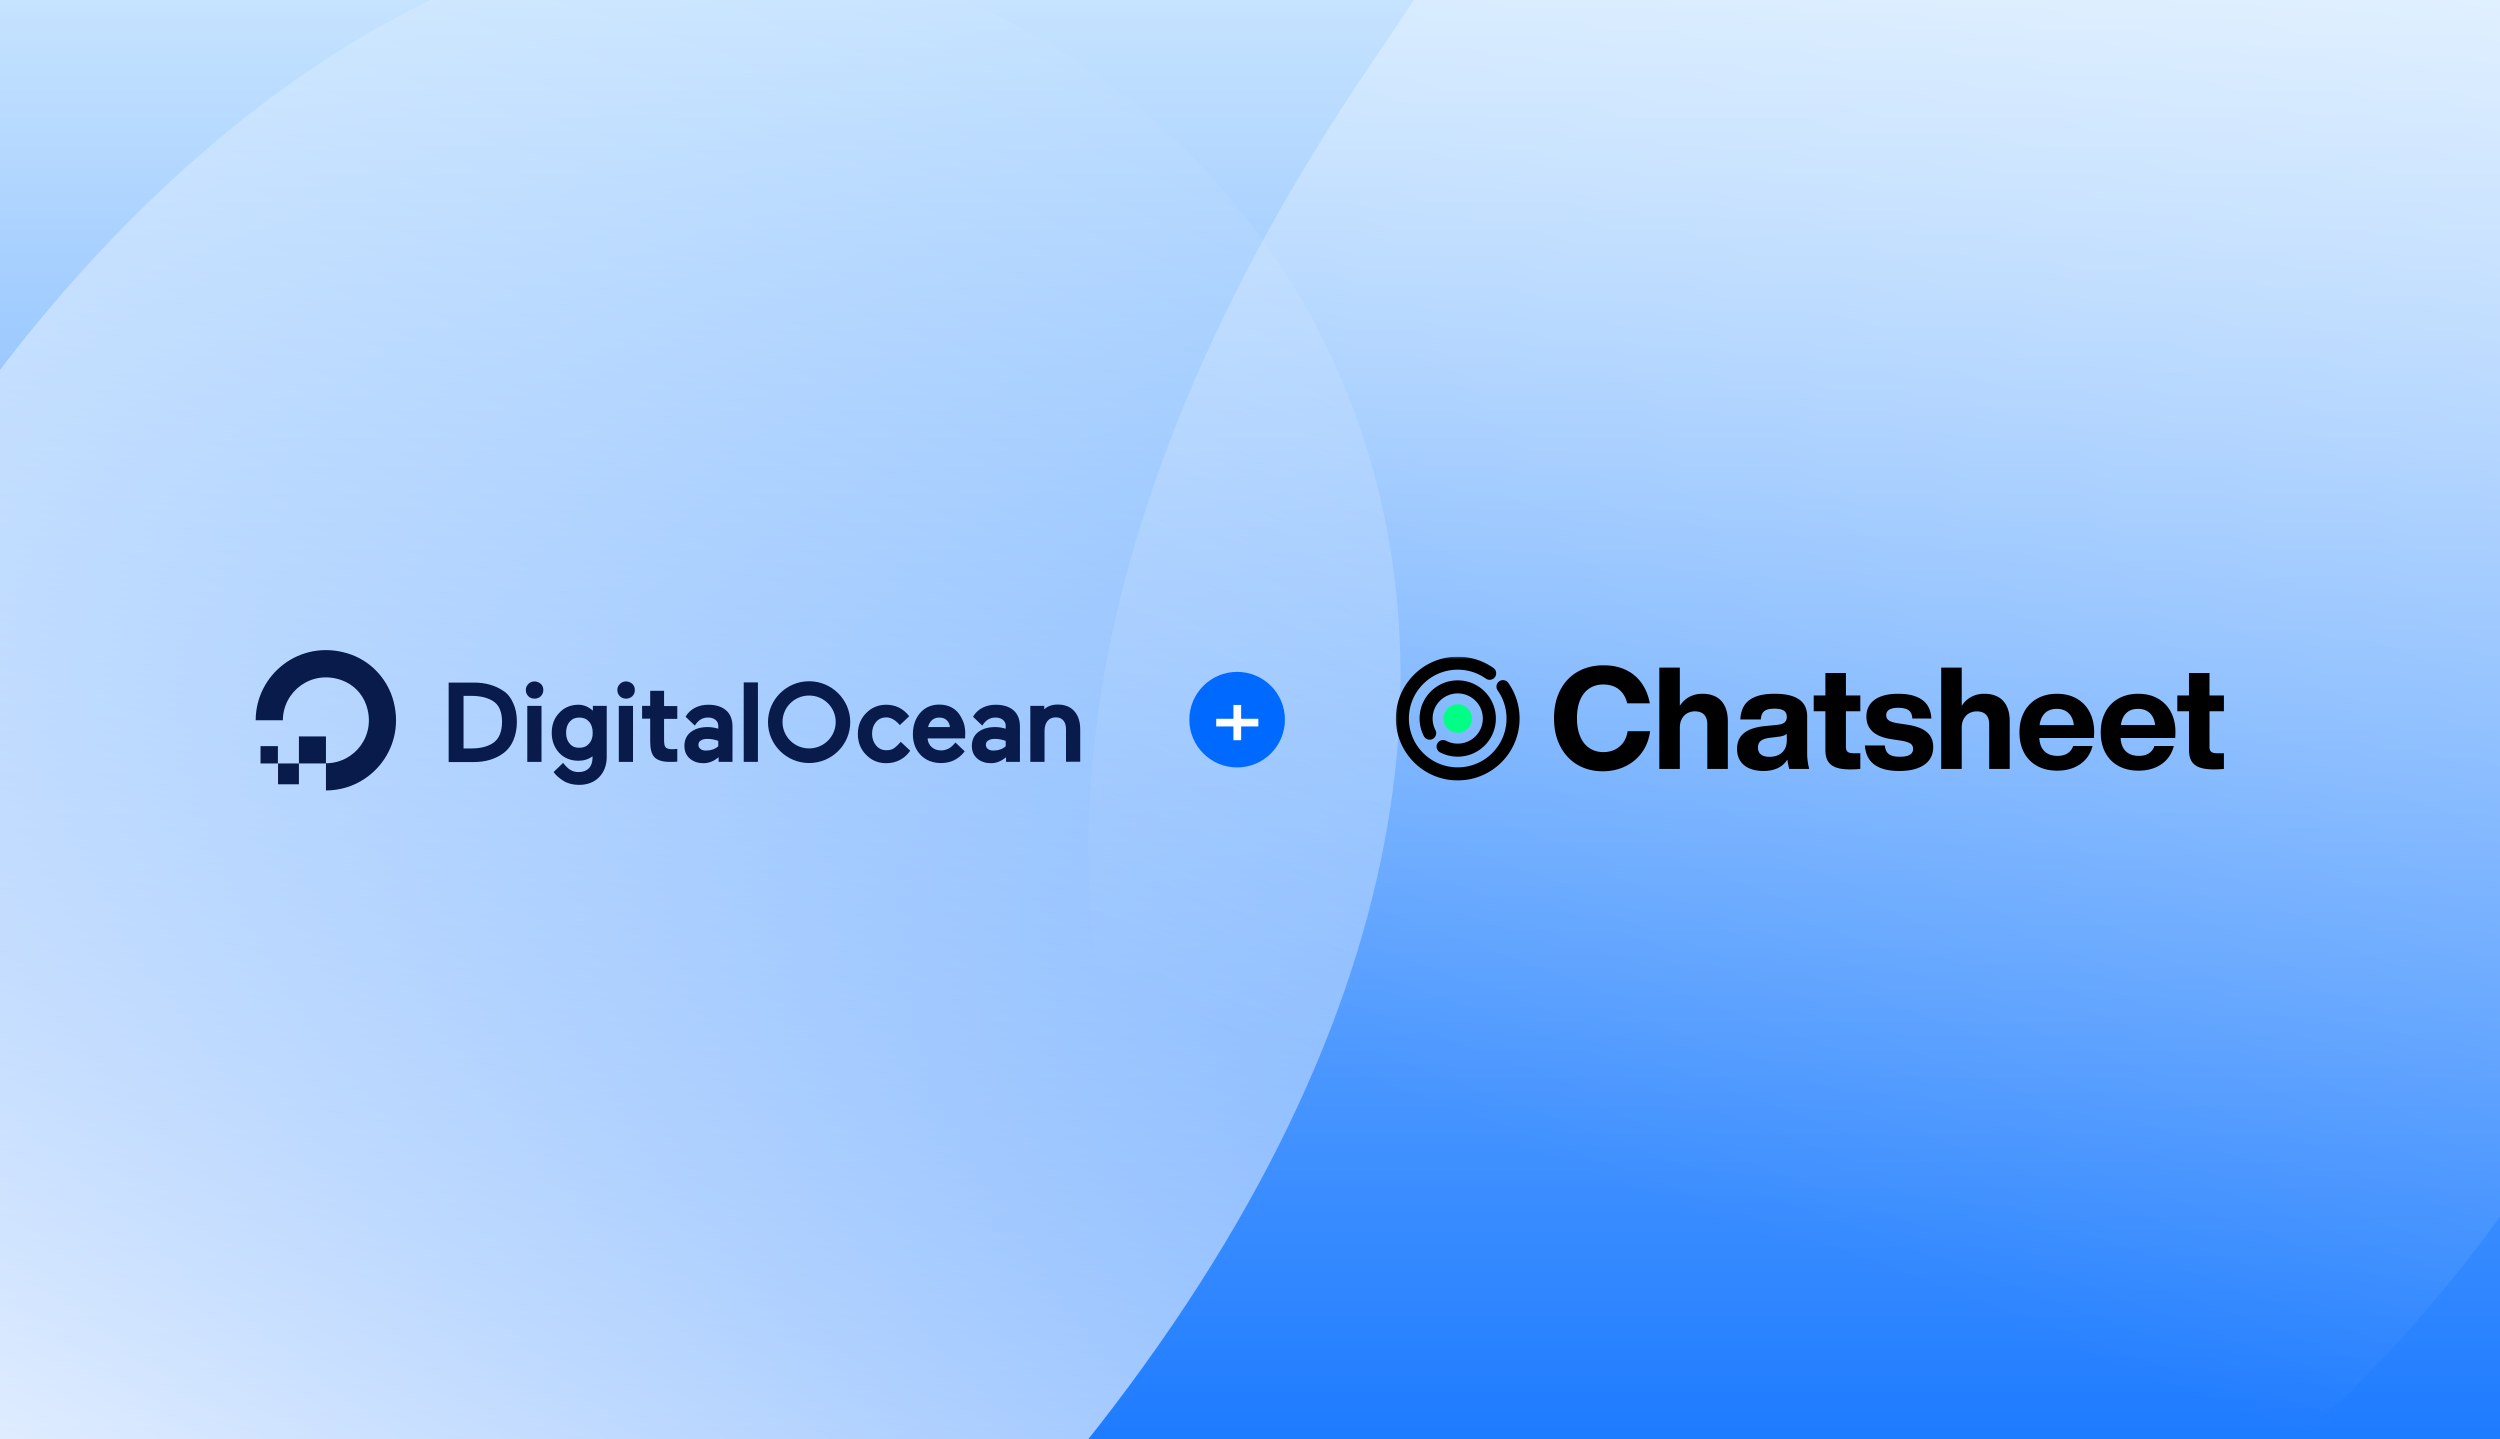 <?xml version="1.0" encoding="utf-8"?>
<svg xmlns="http://www.w3.org/2000/svg" fill="none" height="608" width="1056">
  <rect width="100%" height="100%" fill="#333333" stroke="none"/>
  <g clip-path="url(#a)">
    <path d="M0 0h1056v608H0z" fill="url(#b)"/>
    <g clip-path="url(#c)">
      <path d="M0 0h1080.89v608H0z" fill="url(#d)" transform="translate(-12.444)"/>
      <path d="M268.982 1364.3c-96.769-207.49-138.058-365.903 173.209-734.987C762.062 250.031 504.436-45.393 263.735-23.971 122.024-11.354-106.406 187.253-162.599 560.72c-34.228 227.463 27.827 542.02 163.799 741.59 199.761 293.21 323.901 182.33 267.774 61.99z" fill="url(#e)"/>
      <path d="M679.123-750.661c122.21 203.91 181.855 363.093-100.013 777.686-289.659 426.049 8.121 703.516 254.417 655.56 145.006-28.239 359.613-257.874 377.573-649.62 10.94-238.598-86.91-556.81-248.759-748.339-237.779-281.391-354.09-153.544-283.208-35.282z" fill="url(#f)" opacity=".8"/>
      <circle cx="522.56" cy="303.979" fill="#0069FF" r="20.183"/>
      <path d="M531.525 306.85h-7.265v5.822h-3.261v-5.822h-7.266v-3.237h7.266v-5.846h3.261v5.846h7.265z" fill="#fff"/>
      <path clip-rule="evenodd" d="M137.682 333.886v-11.48c12.197 0 21.574-12.042 16.921-24.86-1.693-4.718-5.5-8.521-10.223-10.211-12.832-4.648-24.888 4.789-24.888 16.902H108c0-19.367 18.754-34.508 39.059-28.17 8.883 2.746 15.933 9.859 18.754 18.733 6.345 20.353-8.743 39.086-28.131 39.086" fill="#081B4B" fill-rule="evenodd"/>
      <path clip-rule="evenodd" d="M137.68 322.477h-11.421v-11.408h11.421zm-11.423 8.807h-8.813v-8.803h8.813z" fill="#081B4B" fill-rule="evenodd"/>
      <path clip-rule="evenodd" d="M117.452 322.482h-7.403v-7.324h7.332v7.324zm95.09-30.697c-3.349-2.289-7.536-3.469-12.421-3.469h-10.606v33.577h10.606c4.885 0 9.072-1.248 12.421-3.676 1.815-1.319 3.28-3.122 4.257-5.412s1.535-4.925 1.535-7.908-.488-5.62-1.535-7.84c-.977-2.289-2.373-4.093-4.257-5.272m-16.812 2.154h3.35c3.698 0 6.768.694 9.071 2.151 2.582 1.526 3.908 4.509 3.908 8.741 0 4.37-1.326 7.423-3.908 9.088-2.233 1.457-5.233 2.22-9.001 2.22h-3.35v-22.2zm30.069-6.108c-1.047 0-1.884.347-2.582 1.04s-1.116 1.527-1.116 2.567.348 1.873 1.046 2.637c.698.693 1.605 1.04 2.652 1.04s1.884-.347 2.652-1.04c.697-.694 1.046-1.596 1.046-2.637s-.349-1.873-1.046-2.567c-.768-.624-1.675-1.04-2.652-1.04" fill="#081B4B" fill-rule="evenodd"/>
      <path d="M222.73 298.164h6.001v23.657h-6.001z" fill="#081B4B"/>
      <path clip-rule="evenodd" d="M250.423 300.178c-1.814-1.596-3.838-2.498-6.001-2.498-3.28 0-6.071 1.11-8.164 3.4-2.163 2.22-3.21 5.064-3.21 8.463 0 3.33 1.047 6.175 3.14 8.464 2.093 2.22 4.885 3.33 8.164 3.33 2.303 0 4.257-.624 5.932-1.873v.555c0 1.942-.558 3.469-1.535 4.509-1.047 1.041-2.513 1.596-4.257 1.596-2.791 0-4.466-1.11-6.629-3.885l-4.048 3.885.14.139q1.36 1.873 3.978 3.538c1.744 1.11 4.047 1.734 6.629 1.734 3.559 0 6.42-1.11 8.513-3.26 2.093-2.151 3.21-5.065 3.21-8.603v-21.506h-5.862zm-1.605 13.946c-1.047 1.18-2.373 1.735-4.117 1.735-1.745 0-3.071-.555-4.048-1.735-1.046-1.179-1.535-2.705-1.535-4.648s.489-3.469 1.535-4.648c1.047-1.179 2.373-1.734 4.048-1.734 1.744 0 3.07.555 4.117 1.734 1.046 1.179 1.535 2.775 1.535 4.648.07 1.943-.489 3.469-1.535 4.648" fill="#081B4B" fill-rule="evenodd"/>
      <path d="M261.386 298.164h6.001v23.657h-6.001z" fill="#081B4B"/>
      <path clip-rule="evenodd" d="M264.457 287.831c-1.047 0-1.884.347-2.582 1.04s-1.116 1.527-1.116 2.567.349 1.873 1.047 2.637c.697.693 1.604 1.04 2.651 1.04s1.884-.347 2.652-1.04c.698-.694 1.047-1.596 1.047-2.637s-.349-1.873-1.047-2.567c-.768-.624-1.605-1.04-2.652-1.04m16.046 3.951h-5.862v6.383h-3.419v5.411h3.419v9.782c0 3.052.628 5.272 1.814 6.521 1.256 1.249 3.42 1.943 6.42 1.943.977 0 1.954 0 2.931-.07h.279v-5.411l-2.024.139c-1.395 0-2.372-.278-2.861-.763-.488-.486-.697-1.527-.697-3.122v-8.95h5.582v-5.411h-5.582zm33.641-3.539h6.001v33.578h-6.001zm66.358 25.117c-1.046 1.179-2.163 2.22-3 2.775s-1.884.763-3.071.763c-1.744 0-3.209-.625-4.326-1.943s-1.744-2.983-1.744-4.995q0-3.018 1.674-4.995c1.117-1.318 2.582-1.942 4.327-1.942 1.954 0 3.977 1.179 5.722 3.26l3.977-3.746c-2.582-3.33-5.861-4.856-9.769-4.856-3.28 0-6.141 1.179-8.444 3.538-2.302 2.359-3.489 5.272-3.489 8.811s1.187 6.521 3.489 8.81c2.303 2.359 5.164 3.538 8.444 3.538 4.326 0 7.815-1.873 10.188-5.272zm24.564-11.859c-.838-1.18-2.024-2.151-3.42-2.845-1.395-.693-3.07-1.04-4.954-1.04-3.35 0-6.071 1.248-8.095 3.607-2.023 2.428-3 5.411-3 8.88 0 3.608 1.116 6.521 3.279 8.811 2.164 2.22 5.094 3.399 8.653 3.399q6.072 0 9.839-4.787l.14-.139-3.908-3.746c-.349.416-.907.902-1.326 1.388-.558.555-1.116.971-1.744 1.248-.907.417-1.884.694-3.001.694-1.675 0-3-.485-4.047-1.457-.977-.902-1.535-2.081-1.675-3.607h15.84l.07-2.151q0-2.29-.628-4.37c-.558-1.457-1.186-2.706-2.023-3.885m-13.049 5.547c.28-1.11.838-2.081 1.536-2.775.837-.763 1.884-1.179 3.14-1.179q2.198 0 3.349 1.248c.698.763 1.117 1.665 1.187 2.775h-9.212zm36.01-7.08c-1.815-1.526-4.327-2.289-7.467-2.289-2.023 0-3.838.416-5.513 1.249-1.535.763-3.07 2.081-4.047 3.815l.07.07 3.838 3.677c1.605-2.498 3.349-3.4 5.652-3.4 1.256 0 2.303.347 3.071.971.767.625 1.186 1.457 1.186 2.567v1.18c-1.466-.417-2.931-.694-4.396-.694-3.001 0-5.374.694-7.188 2.081s-2.721 3.399-2.721 5.897c0 2.22.767 4.024 2.302 5.342s3.49 1.942 5.792 1.942c2.303 0 4.397-.902 6.35-2.497v1.942h5.862v-15.193c-.07-2.913-.977-5.133-2.791-6.66m-10.612 12.834c.698-.486 1.605-.694 2.861-.694 1.466 0 3.001.277 4.536.832v2.29c-1.326 1.179-3.07 1.804-5.164 1.804-1.046 0-1.814-.209-2.372-.694-.558-.416-.838-.971-.838-1.735 0-.763.28-1.387.977-1.803m36.361-12.421c-1.675-1.873-3.978-2.775-6.978-2.775-2.373 0-4.327.694-5.723 2.012v-1.457h-5.861v23.657h6.001v-13.043c0-1.803.419-3.191 1.256-4.231s2.024-1.527 3.559-1.527c1.326 0 2.372.417 3.14 1.319s1.117 2.15 1.117 3.746v13.666h6.001v-13.666q0-4.891-2.512-7.701m-147.164-.411c-1.815-1.526-4.327-2.29-7.467-2.29-2.024 0-3.838.417-5.513 1.249-1.535.763-3.07 2.081-4.047 3.816l.07.069 3.838 3.677c1.605-2.498 3.349-3.399 5.652-3.399 1.256 0 2.303.346 3.071.971.767.624 1.186 1.457 1.186 2.567v1.179c-1.466-.416-2.931-.694-4.396-.694-3.001 0-5.374.694-7.188 2.082s-2.721 3.399-2.721 5.896c0 2.22.767 4.024 2.302 5.342s3.49 1.943 5.792 1.943c2.303 0 4.396-.902 6.35-2.498v1.943h5.862V306.63c-.07-2.914-.977-5.134-2.791-6.66M296 312.804c.698-.486 1.605-.694 2.861-.694 1.466 0 3.001.277 4.536.832v2.29c-1.326 1.179-3.07 1.803-5.164 1.803-1.046 0-1.814-.208-2.372-.693-.558-.416-.838-.971-.838-1.735 0-.763.28-1.387.977-1.803m45.775 9.504c-9.56 0-17.376-7.77-17.376-17.274s7.816-17.275 17.376-17.275 17.375 7.77 17.375 17.275-7.745 17.274-17.375 17.274m-.004-28.514c-6.211 0-11.235 4.995-11.235 11.17s5.024 11.169 11.235 11.169 11.235-4.995 11.235-11.169-5.024-11.17-11.235-11.17" fill="#081B4B" fill-rule="evenodd"/>
      <g clip-path="url(#g)">
        <mask height="54" id="h" maskUnits="userSpaceOnUse" style="mask-type:luminance" width="360" x="589" y="277">
          <path d="M948.001 277.361H589.363v52.786h358.638z" fill="#fff"/>
        </mask>
        <g mask="url(#h)">
          <path d="M677.007 325.794q-5.98 0-10.654-2.736-4.673-2.751-7.303-7.833t-2.629-11.862 2.615-11.832q2.614-5.066 7.363-7.787 4.747-2.721 10.984-2.722 5.14 0 9.181 1.85 4.043 1.849 6.687 5.457 2.66 3.593 3.636 8.75h-9.557q-.675-2.752-2.148-4.525-1.458-1.774-3.486-2.601-2.014-.827-4.448-.827-3.381 0-5.891 1.654-2.495 1.638-3.876 4.841-1.368 3.186-1.368 7.742 0 4.586 1.398 7.803t3.921 4.871q2.525 1.653 5.891 1.654 2.464 0 4.598-.963 2.149-.962 3.636-2.931 1.488-1.985 1.954-4.931h9.482q-.677 5.201-3.486 9.035a18.45 18.45 0 0 1-7.108 5.863q-4.297 2.03-9.392 2.03m44.156-19.845q0-1.804-.615-3.022-.601-1.233-1.774-1.834-1.172-.616-2.9-.616-1.623 0-3.066.751-1.427.751-2.344 2.331-.901 1.563-.901 3.908h-2.6v-7.471h1.623q.901-2.12 2.419-3.684a10.5 10.5 0 0 1 3.562-2.405q2.058-.858 4.523-.857 3.35 0 5.74 1.278 2.404 1.278 3.696 3.878 1.308 2.601 1.308 6.465v20.131h-8.671zm-20.27 18.853v-42.817h8.67v42.817zm54.901 0q-.105-.346-.21-.707-.09-.375-.166-.767-.15-.692-.27-1.398-.105-.722-.165-1.383t-.06-1.203l-.181-.135v-16.312q0-1.218-.511-1.999-.51-.783-1.668-1.158-1.142-.391-3.02-.391-1.968 0-3.186.421-1.216.422-1.848 1.413-.616.993-.736 2.721h-8.656q.166-3.502 1.668-5.893 1.518-2.406 4.674-3.683 3.155-1.278 8.159-1.278 4.824 0 7.874 1.142 3.05 1.143 4.448 3.248 1.412 2.105 1.412 5.066v16.177q0 .782.106 1.879.105 1.082.3 2.225.21 1.127.466 2.015zm-10.879.857q-3.351 0-5.876-1.053-2.524-1.052-3.922-3.142-1.382-2.105-1.382-5.141 0-2.661 1.157-4.646 1.172-1.984 3.772-3.262t6.776-1.714l5.019-.496q1.473-.151 2.405-.512.932-.375 1.397-1.052.481-.676.481-1.744l1.503 1.909q-.075 2.346-.541 3.624-.45 1.278-1.473 1.909-1.007.617-2.885.842l-3.712.466q-1.863.225-2.975.752-1.112.525-1.608 1.353-.48.826-.48 2.014 0 1.248.541 2.135.54.872 1.637 1.338 1.112.451 2.75.451 2.014 0 3.652-.767a5.94 5.94 0 0 0 2.614-2.33q.977-1.563.977-3.864h1.713l.075 3.939q-.51 2.842-2.013 4.856-1.488 2.015-3.922 3.082-2.434 1.053-5.68 1.053m36.557-.662q-3.607 0-5.905-.812-2.284-.826-3.411-2.616-1.112-1.803-1.112-4.72V284.27h8.67v31.211q0 1.036.361 1.638.36.587 1.112.827.75.226 2.073.226h2.54v6.63q-.105 0-.21.015t-.211.015q-.991.09-1.998.12-.992.045-1.909.045m-15.357-24.566v-6.66H785.8v6.66zm36.142 25.228q-4.552 0-7.708-1.188-3.141-1.187-4.854-3.578t-1.968-6.014h8.415q.195 1.73.886 2.782.706 1.036 2.029 1.518 1.323.466 3.426.466 1.908 0 3.156-.376 1.246-.39 1.848-1.112.6-.737.601-1.804 0-.993-.466-1.639-.466-.647-1.548-1.083-1.067-.45-2.945-.766l-4.418-.677q-3.336-.526-5.635-1.729-2.284-1.203-3.501-3.142-1.203-1.94-1.202-4.66 0-3.038 1.562-5.187 1.563-2.165 4.569-3.293 3.005-1.127 7.242-1.127 4.809 0 7.89 1.308 3.095 1.293 4.553 3.623 1.472 2.315 1.608 5.517h-8.024q-.106-1.713-.812-2.706t-1.983-1.398q-1.263-.42-3.232-.421-1.652 0-2.764.361-1.113.346-1.683 1.052-.556.692-.556 1.684 0 1.008.511 1.669.525.662 1.593 1.082 1.081.407 2.869.692l3.907.586q3.788.587 6.191 1.789 2.42 1.204 3.592 3.097 1.187 1.895 1.187 4.586 0 3.217-1.713 5.487-1.698 2.256-4.914 3.428t-7.709 1.173m37.977-19.71q0-1.804-.616-3.022-.601-1.233-1.773-1.834-1.173-.616-2.901-.616-1.623 0-3.065.751-1.428.751-2.344 2.331-.902 1.563-.902 3.908h-2.599v-7.471h1.622q.903-2.12 2.419-3.684a10.5 10.5 0 0 1 3.562-2.405q2.059-.858 4.523-.857 3.35 0 5.74 1.278 2.404 1.278 3.697 3.878 1.307 2.601 1.307 6.465v20.131h-8.67zm-20.271 18.853v-42.817h8.67v42.817zm48.996.721q-4.794 0-8.4-1.954t-5.575-5.608q-1.969-3.668-1.968-8.614 0-4.856 1.938-8.54 1.954-3.698 5.545-5.728t8.369-2.029q4.779 0 8.325 2.029 3.562 2.03 5.47 5.698 1.909 3.654 1.909 8.419 0 .541-.03 1.173-.03.617-.076 1.353h-26.642v-5.442h20.361l-2.134 1.218q-.015-2.42-.856-4.225-.827-1.82-2.45-2.826-1.623-1.023-3.967-1.023-2.314 0-3.967 1.007-1.638 1.008-2.539 3.037-.887 2.03-.902 5.067v2.225q0 2.796.902 4.706.917 1.894 2.645 2.856 1.743.962 4.192.962 1.728 0 3.051-.496 1.337-.497 2.208-1.428.887-.933 1.338-2.255h8.174q-.796 3.202-2.825 5.547-2.028 2.346-5.124 3.609-3.081 1.262-6.972 1.262m34.331 0q-4.793 0-8.4-1.954-3.606-1.954-5.575-5.608-1.968-3.668-1.968-8.614 0-4.856 1.938-8.54 1.954-3.698 5.545-5.728t8.37-2.029q4.779 0 8.325 2.029 3.56 2.03 5.47 5.698 1.908 3.654 1.908 8.419 0 .541-.03 1.173-.03.617-.075 1.353h-26.643v-5.442h20.362l-2.134 1.218q-.015-2.42-.857-4.225-.826-1.82-2.449-2.826-1.623-1.023-3.967-1.023-2.314 0-3.967 1.007-1.638 1.008-2.54 3.037-.887 2.03-.902 5.067v2.225q0 2.796.902 4.706.917 1.894 2.645 2.856 1.744.962 4.192.962 1.729 0 3.051-.496 1.337-.497 2.209-1.428.886-.933 1.337-2.255h8.174q-.796 3.202-2.825 5.547-2.028 2.346-5.123 3.609-3.08 1.262-6.973 1.262m31.76-.526q-3.606 0-5.906-.812-2.284-.826-3.411-2.616-1.112-1.803-1.112-4.72V284.27h8.671v31.211q0 1.036.36 1.638.361.587 1.112.827.751.226 2.074.226h2.54v6.63q-.106 0-.211.015t-.21.015q-.992.09-1.999.12-.991.045-1.908.045m-15.357-24.566v-6.66h19.685v6.66z" fill="#000"/>
          <path clip-rule="evenodd" d="M608.244 296.003c-3.354 3.355-3.995 8.406-1.907 12.407a2.755 2.755 0 1 1-4.885 2.551c-3.169-6.075-2.209-13.749 2.896-18.856 6.292-6.295 16.493-6.295 22.785 0s6.292 16.502 0 22.797c-5.104 5.107-12.775 6.067-18.846 2.897a2.757 2.757 0 0 1-1.168-3.719 2.753 2.753 0 0 1 3.717-1.168c3.999 2.088 9.047 1.448 12.401-1.908 4.141-4.142 4.141-10.859 0-15.001-4.14-4.143-10.853-4.143-14.993 0" fill="#000" fill-rule="evenodd"/>
          <path clip-rule="evenodd" d="M601.16 288.916c-8.053 8.056-8.053 21.118 0 29.175 8.052 8.057 21.108 8.057 29.161 0 7.198-7.202 7.963-18.409 2.288-26.459a2.754 2.754 0 1 1 4.502-3.177c7.195 10.204 6.232 24.403-2.894 33.534-10.205 10.209-26.749 10.209-36.953 0s-10.205-26.762 0-36.971c9.139-9.144 23.359-10.097 33.562-2.865 1.241.88 1.534 2.6.655 3.842a2.755 2.755 0 0 1-3.841.656c-8.048-5.705-19.272-4.948-26.48 2.265" fill="#000" fill-rule="evenodd"/>
          <path d="M619.99 299.251a6.015 6.015 0 0 1 0 8.505 6.01 6.01 0 0 1-8.5 0 6.017 6.017 0 0 1 0-8.505 6.01 6.01 0 0 1 8.5 0" fill="#01FF86"/>
        </g>
      </g>
    </g>
  </g>
  <defs>
    <linearGradient gradientUnits="userSpaceOnUse" id="b" x1="0" x2="673" y1="622.5" y2="-228.5">
      <stop stop-color="#0069FF"/>
      <stop offset="1" stop-color="#FF928A"/>
    </linearGradient>
    <linearGradient gradientUnits="userSpaceOnUse" id="d" x1="540.445" x2="540.445" y1="0" y2="1293.97">
      <stop stop-color="#C6E3FF"/>
      <stop offset=".554" stop-color="#0069FF"/>
      <stop offset="1" stop-color="#1433D6"/>
    </linearGradient>
    <linearGradient gradientUnits="userSpaceOnUse" id="e" x1="-76.826" x2="422.092" y1="898.851" y2="-22.493">
      <stop offset=".16" stop-color="#fff"/>
      <stop offset="1" stop-color="#fff" stop-opacity="0"/>
    </linearGradient>
    <linearGradient gradientUnits="userSpaceOnUse" id="f" x1="1091.3" x2="656.12" y1="-699.359" y2="491.459">
      <stop offset=".16" stop-color="#fff"/>
      <stop offset="1" stop-color="#fff" stop-opacity="0"/>
    </linearGradient>
    <clipPath id="a">
      <path d="M0 0h1056v608H0z" fill="#fff"/>
    </clipPath>
    <clipPath id="c">
      <path d="M-12.444 0h1080.89v608H-12.444z" fill="#fff"/>
    </clipPath>
    <clipPath id="g">
      <path d="M589.363 277.361H948v52.786H589.363z" fill="#fff"/>
    </clipPath>
  </defs>
</svg>